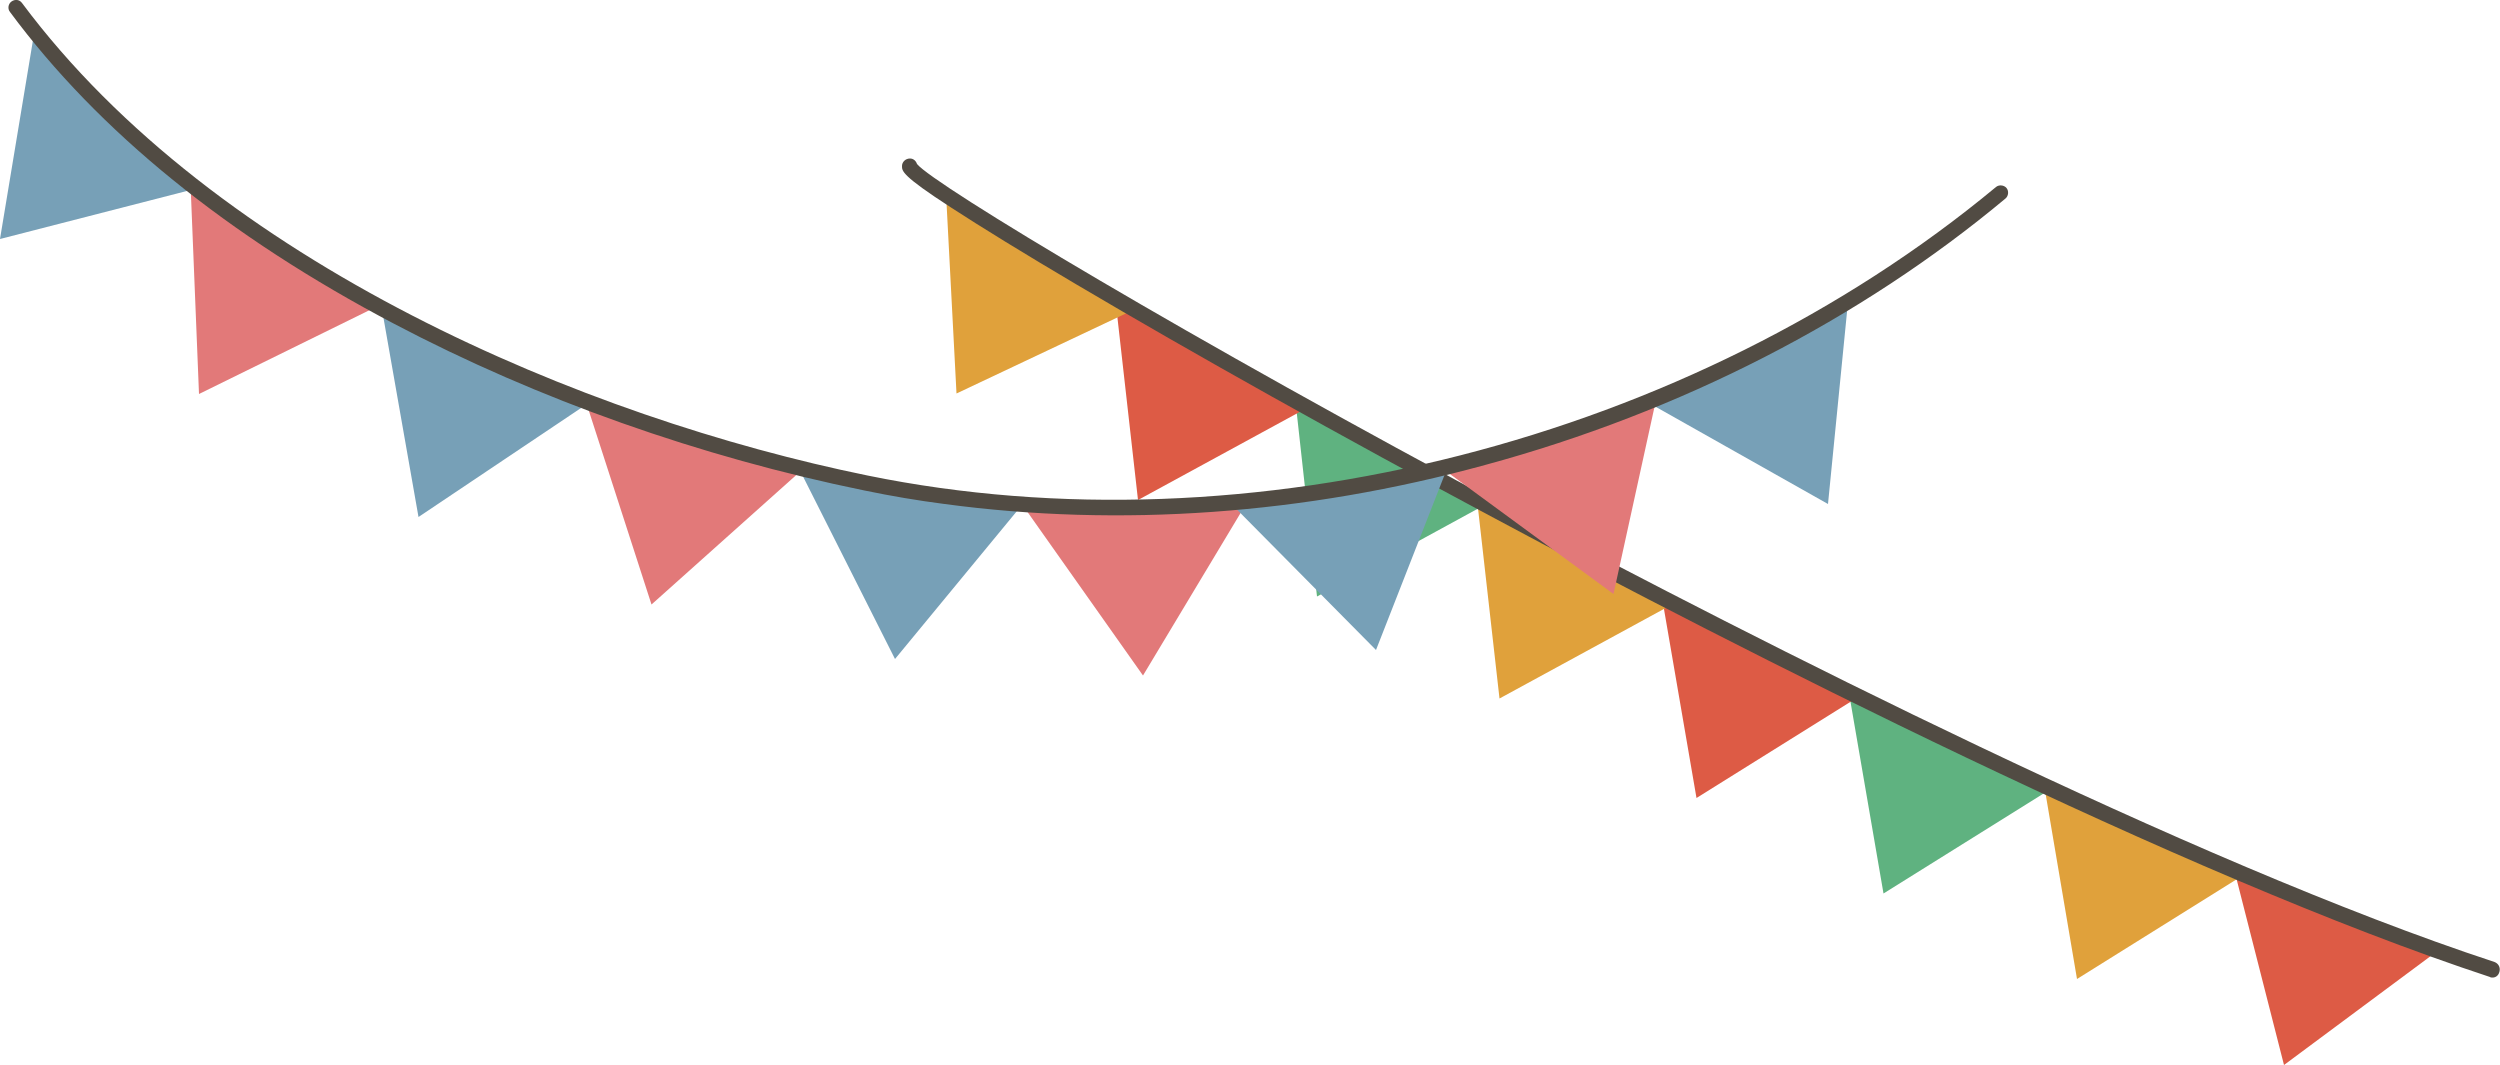 <svg xmlns="http://www.w3.org/2000/svg" viewBox="0 0 500 213"><style>.st0{fill:#dd5b45}.st1{fill:#e0a13b}.st2{fill:#5fb280}.st3{fill:#514b43}.st4{fill:#77a0b7}.st5{fill:#e27979}</style><path class="st0" d="M487.5 190.2 456.8 213l-9.9-38.8z"/><path class="st1" d="m447.9 175.5-32.5 20.3-6.7-39.5z"/><path class="st2" d="m409.2 158.4-32.5 20.3-6.8-39.5z"/><path class="st0" d="m371.8 139.3-32.5 20.3-6.8-39.5z"/><path class="st1" d="m333.5 121.4-33.6 18.3-4.5-39.8z"/><path class="st2" d="m297.1 100.9-33.7 18.4-4.4-39.9z"/><path class="st0" d="M261.2 81.7 227.6 100l-4.5-39.9z"/><path class="st1" d="m226 62.3-34.7 16.4-2.1-40.1z"/><path class="st3" d="M498.3 195.5c-.1 0-.2 0-.3-.1-61.9-20.4-151.4-66.2-199.2-91.8-30.3-16.2-60-32.8-83.5-46.7-10.5-6.2-19.1-11.5-25.1-15.4-9.9-6.4-9.8-7.3-9.8-8.3 0-.8.7-1.5 1.6-1.5.7 0 1.2.5 1.4 1.1 3.3 4.1 54.3 34.8 119.7 69.6 47 25 135 70 195.8 90 .8.3 1.2 1.1 1 1.9-.2.9-.9 1.3-1.6 1.2zM183.4 32.8z"/><path class="st4" d="M39.3 37.7 0 47.8 6.9 6.2l15.4 16.9z"/><path class="st5" d="M76.2 60.9 39.8 78.8l-1.7-42.1L56.6 50z"/><path class="st4" d="m117.4 80.8-33.7 22.6-7.3-41.5 20.1 10.7z"/><path class="st5" d="m160.6 93.8-30.3 27.1-13-40.2 21.5 7.9z"/><path class="st4" d="M204.8 100.5 179 131.8l-19-37.7 22.4 4.5z"/><path class="st5" d="m249.5 100.3-20.9 34.8-24.3-34.4 22.8 1.1z"/><path class="st4" d="M290 92.2 275.2 130l-29.7-30 22.7-2.6z"/><path class="st5" d="m331.4 79.1-8.7 39.7-34.1-25 22-6.1z"/><path class="st4" d="m369.6 60.4-4 40.4-36.7-20.7 21.1-8.8z"/><path class="st3" d="M188.9 100.8c-5.4-.7-10.7-1.6-16-2.7-32.8-6.7-65.3-18.2-94-33.3C45.6 47.3 19.7 26.3 2 2.4c-.5-.6-.4-1.6.3-2.1s1.6-.4 2.1.3c38.8 52.1 112.8 83 169.1 94.5 76.2 15.6 164.7-7.1 225.7-57.7.6-.5 1.6-.4 2.1.2.5.6.4 1.6-.2 2.1-29 24.2-65 42.7-104.1 53.3-36.1 9.9-73.1 12.5-108.1 7.8z"/></svg>
